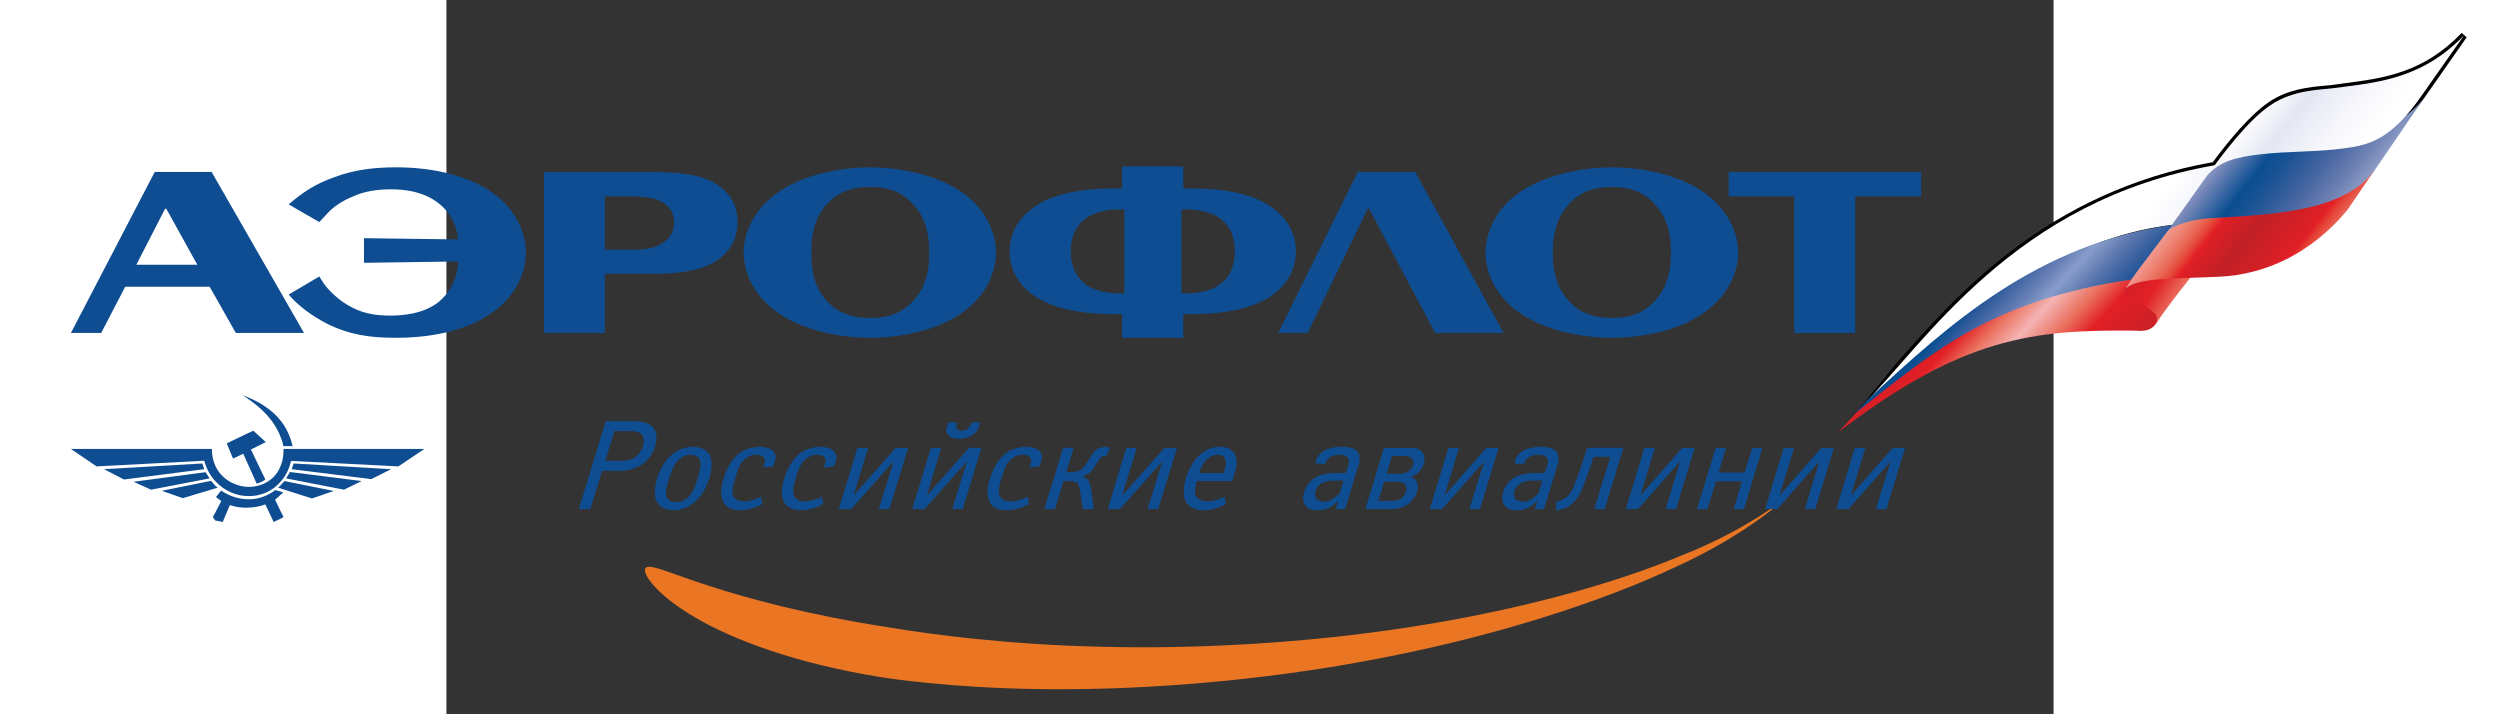 <svg xmlns="http://www.w3.org/2000/svg" xmlns:xlink="http://www.w3.org/1999/xlink" width="1400" height="400" viewBox="0 0 900 400" stroke-miterlimit="1.414" stroke-linejoin="round" fill-rule="evenodd" clip-rule="evenodd">
<rect x="0" y="0" width="900" height="400" fill="#333333" stroke="none"/>
<g transform="scale(1.8) translate(-180, -115)">
	<path fill="#EA7624" d="M317.976,310.242c12.483,2.091,36.399,5.306,65.585,5.962c29.167,0.784,63.567-1.058,95.895-6.071
		c32.449-4.954,62.887-13.146,84.366-22.136c21.771-8.515,33.944-18.969,33.896-19.042c0.14,0.073-12.508,12.149-35.562,22.555
		c-22.828,10.751-55.016,21.047-88.839,27.72c-33.877,6.844-69.401,9.956-98.247,10.169c-28.912,0.334-51.327-2.413-59.234-3.623
		c-27.095-4.297-46.877-11.772-58.912-18.944c-12.247-7.257-16.197-13.814-14.976-15.121c1.294-1.495,7.409,1.592,19.643,5.524
		C273.924,301.253,292.558,306.334,317.976,310.242"/>
	<polygon fill="#0E4D92" points="447.937,218.589 466.655,179.813 466.996,179.813 487.618,218.589 508.902,218.589 
		481.406,168.502 463.531,168.502 438.765,218.589 	"/>
	<path fill="#0E4D92" d="M154.356,196.758l29.301-0.407c-0.334,7.014-4.09,10.977-6.071,12.581
		c-4.869,3.896-11.736,4.254-15.037,4.254c-4.893,0-9.086-0.717-13.341-3.331c-2.717-1.556-5.829-4.425-7.396-6.71l-1.368-2.127
		l-9.511,5.622c2.753,3.336,7.171,6.612,11.736,8.977c7.099,3.574,13.62,4.479,21.485,4.479c8.406,0,21.509-1.246,30.984-8.503
		c6.57-4.953,9.573-11.888,9.573-18.008c0-6.047-3.002-13.073-9.573-18.027c-8.193-6.235-20.117-8.503-30.759-8.503
		c-6.832,0-13.183,0.724-19.619,3.215c-5.349,1.878-9.53,4.564-13.827,8.327l9.511,5.488l2.376-2.517
		c1.817-2.151,5.039-4.23,7.944-5.373c3.853-1.793,7.925-2.292,12.107-2.292c8.466,0,13.292,2.839,16.045,5.513
		c1.793,1.72,4.194,4.996,4.741,10.071l-29.301-0.383V196.758z"/>
	<path fill="#0E4D92" d="M542.591,220.09c8.929,0,21.34-2.109,29.587-8.491c6.601-4.965,9.712-12.003,9.712-18.014
		c0-5.962-3.111-13.067-9.712-18.021c-8.247-6.339-20.658-8.503-29.587-8.503c-8.813,0-21.32,2.164-29.72,8.503
		c-6.601,4.953-9.597,12.058-9.597,18.021c0,6.011,2.996,13.049,9.597,18.014C521.271,217.981,533.778,220.09,542.591,220.09
		 M542.591,173.17c4.747,0,10.211,1.052,14.356,6.588c3.458,4.321,3.993,9.409,3.993,13.827s-0.535,9.439-3.993,13.845
		c-4.146,5.488-9.609,6.497-14.356,6.497c-4.776,0-10.229-1.009-14.41-6.497c-3.324-4.406-3.975-9.427-3.975-13.845
		s0.65-9.506,3.975-13.827C532.362,174.222,537.814,173.17,542.591,173.17"/>
	<path fill="#0E4D92" d="M416.946,181.138c1.647,0.547,3.154,1.246,4.297,2.279c2.231,1.824,4.06,4.851,4.06,9.755
		c0,4.966-1.829,8.005-4.06,9.858c-1.143,1.033-2.65,1.732-4.297,2.267c-1.866,0.571-3.932,0.96-6.2,0.96h-2.066v-26.08h2.066
		C413.014,180.178,415.08,180.512,416.946,181.138 M416.946,212.591c10.642-0.699,16.258-3.337,19.194-5.215
		c5.579-3.574,8.132-8.691,8.132-14.204c0-7.317-4.547-11.748-8.132-14.112c-5.026-3.361-12.071-4.832-19.194-5.282
		c-1.866-0.122-3.805-0.122-5.61-0.122h-2.091v-6.886h-19.023v6.886h-1.975c-1.884,0-3.799,0-5.665,0.122
		c-7.172,0.45-14.24,1.92-19.206,5.282c-3.598,2.364-8.145,6.795-8.145,14.112c0,5.513,2.577,10.63,8.145,14.204
		c2.923,1.878,8.515,4.516,19.206,5.215c1.732,0.024,3.574,0.146,5.665,0.146h1.975v7.36h19.023v-7.36h2.091
		C413.378,212.736,415.22,212.615,416.946,212.591 M382.582,181.138c1.793-0.626,3.957-0.96,6.072-0.96h2.243v26.08h-2.243
		c-2.115,0-4.279-0.389-6.072-0.96c-1.617-0.535-3.1-1.234-4.285-2.267c-2.152-1.854-4.066-4.893-4.066-9.858
		c0-4.904,1.914-7.931,4.066-9.755C379.482,182.384,380.965,181.685,382.582,181.138"/>
	<path fill="#0E4D92" d="M311.855,220.09c8.825,0,21.285-2.109,29.538-8.491c6.546-4.965,9.584-12.003,9.584-18.014
		c0-5.962-3.039-13.067-9.584-18.021c-8.253-6.339-20.713-8.503-29.538-8.503c-8.94,0-21.4,2.164-29.678,8.503
		c-6.631,4.953-9.706,12.058-9.706,18.021c0,6.011,3.075,13.049,9.706,18.014C290.455,217.981,302.915,220.09,311.855,220.09
		 M311.855,173.17c4.68,0,10.18,1.052,14.374,6.588c3.349,4.321,3.975,9.409,3.975,13.827s-0.626,9.439-3.975,13.845
		c-4.194,5.488-9.694,6.497-14.374,6.497c-4.795,0-10.356-1.009-14.514-6.497c-3.336-4.406-3.811-9.427-3.811-13.845
		s0.474-9.506,3.811-13.827C301.499,174.222,307.06,173.17,311.855,173.17"/>
	<path fill="#0E4D92" d="M240.089,176.197c2.352,0.091,5.251,0.535,7.421,1.896c2.887,1.915,3.307,4.479,3.307,6.096
		c0,1.58-0.359,4.37-3.495,6.351c-2.091,1.519-4.74,1.926-7.232,2.127h-1.945h-8.861v-16.58h8.861L240.089,176.197z M240.089,200.21
		h3.562c9.123,0,15.504-1.045,20.026-3.859c5.604-3.549,6.91-8.448,6.91-12.271c0-3.774-1.307-8.563-6.91-12.016
		c-4.522-2.686-10.654-3.568-20.877-3.568h-2.711h-29.763v50.087h18.957V200.21H240.089z"/>
	<path fill="#0E4D92" d="M106.33,204.197l8.15,14.386h21.211l-28.742-50.087H89.251l-26.073,50.087h9.42l7.469-14.386H106.33z
		 M93.013,180.245l9.481,17.115H83.526l8.965-17.449h0.31L93.013,180.245z"/>
	<polygon fill="#0E4D92" points="578.924,176.087 599.303,176.087 599.303,218.595 618.296,218.595 618.296,176.087 
		638.809,176.087 638.809,168.49 578.924,168.49 	"/>
	<path fill="#0E4D92" d="M104.658,260.97l-0.596-1.775l-30.583,1.775l6.199,3.215L104.658,260.97z M108.84,266.725l-0.754-0.602
		l-1.294-1.532l-15.34,3.1l6.527,2.292L108.84,266.725z M120.953,265.431c0.723-0.128,1.805-0.547,2.717-1.246l-4.498-9.335
		l4.631-2.315l-3.872-3.538l-1.617,0.748l-6.661,3.19l1.957,4.741l3.172-1.532L120.953,265.431z M128.495,245.963
		c1.72,2.188,2.942,4.79,3.646,7.84h-2.875c-0.17-0.924-0.383-1.756-0.772-2.625c-1.902-5.215-5.737-8.989-10.18-12.064
		l-1.629-1.118l1.629,0.632C122.387,240.36,125.967,242.724,128.495,245.963 M128.495,274.195l0.833,1.653l-0.833,0.486
		l-2.249,1.058l-2.577-5.464c-1.659,0.608-3.477,0.954-5.354,1.009c-1.915,0.085-3.896-0.164-5.701-0.796l-2.206,5.251l-2.322-0.462
		l-0.772-1.082l0.772-1.355l1.866-3.61l-1.647-1.246l1.581-2.018c2.68,1.793,5.665,2.699,8.43,2.699
		c2.911,0.091,5.774-0.882,8.454-2.833l1.726,0.456l0.723,0.329l-0.723,0.595l-1.793,1.593L128.495,274.195z M165.065,260.101
		l8.065-5.428h-43.803c0,1.957-0.231,3.671-0.833,5.081c-1.665,4.607-5.883,6.734-10.18,6.734
		c-4.121-0.176-8.363-2.431-10.229-6.625c-0.662-1.495-1.051-3.124-1.051-5.19H63.171l7.992,5.428l33.495-1.757
		c0.675,2.468,1.842,4.692,3.428,6.315c2.662,2.96,6.455,4.68,10.229,4.68c3.787,0.073,7.555-1.41,10.18-4.583
		c1.507-1.641,2.528-3.786,3.203-6.363L165.065,260.101z M162.774,260.97l-6.145,3.087l-24.785-3.087l0.626-1.775L162.774,260.97z
		 M144.954,267.746l-6.771,2.328l-9.688-3.076l-0.833-0.273l0.833-0.851l1.125-1.215L144.954,267.746z M148.139,267.345l5.488-2.687
		l-22.306-2.814l-1.191,1.994L148.139,267.345z M88.09,267.345l-5.409-2.461l22.378-2.979l1.27,1.933L88.09,267.345z"/>
	<path fill="#0E4D92" d="M229.398,258.405h5.403c1.769,0,3.215-0.632,4.084-1.271c1.209-0.997,2.376-2.802,2.474-4.37
		c0.2-1.544-0.371-2.31-0.583-2.602c-0.657-0.681-1.854-1.045-3.1-1.045h-5.428L229.398,258.405z M238.15,246.03
		c1.519,0,4.285,0.079,6.023,1.823c1.1,1.265,1.361,2.833,1.1,4.352c-0.328,2.638-1.769,5.318-4.012,6.983
		c-1.793,1.343-4.528,2.304-7.354,2.304h-5.476l-3.646,11.876h-3.586l8.363-27.338H238.15z"/>
	<path fill="#0E4D92" d="M258.365,262.987c0.511-1.495,1.137-3.872,0.34-5.215c-0.45-0.771-1.446-1.294-2.765-1.294
		c-1.44,0-2.766,0.723-3.683,1.592c-1.435,1.282-2.152,3.276-2.687,4.917l-0.565,1.678c-0.443,1.458-1.191,3.774-0.298,5.306
		c0.298,0.498,1.125,1.258,2.692,1.258c1.429,0,2.589-0.535,3.543-1.258c1.72-1.483,2.316-3.489,2.942-5.306L258.365,262.987z
		 M261.805,256.436c0.62,1.076,0.82,2.565,0.596,4.534c-0.383,2.947-1.915,7.566-5.178,10.283c-1.969,1.617-4.309,2.486-6.546,2.486
		c-3.464,0-4.771-1.915-5.117-2.486c-0.881-1.434-0.724-3.148-0.645-4.382c0.395-3.161,1.939-7.683,5.227-10.436
		c1.915-1.592,4.358-2.425,6.594-2.425C259.386,254.011,261.106,255.135,261.805,256.436"/>
	<path fill="#0E4D92" d="M278.257,271.824c-0.62,0.316-1.58,0.814-2.486,1.112c-1.313,0.486-2.753,0.796-4.449,0.796
		c-2.225,0-3.933-0.796-4.802-1.909c-0.887-1.215-1.209-3.331-0.972-4.911c0.425-3.44,2.4-8.892,6.175-11.329
		c1.769-1.07,4.036-1.568,5.786-1.568c1.197,0,2.753,0.31,3.701,0.948c0.966,0.729,1.343,1.665,1.191,2.911l-0.723,2.225
		l-3.173,0.328c0.486-1.125,0.809-2.292,0.322-2.979c-0.273-0.547-1.058-0.972-2.413-0.972c-0.869,0-1.817,0.152-2.698,0.772
		c-2.133,1.209-2.875,3.251-3.44,5.19l-0.772,2.516c-0.547,1.532-0.742,3.313-0.207,4.443c0.371,0.638,1.203,1.592,3.331,1.592
		c1.088,0,1.848-0.158,2.966-0.535l2.389-0.881L278.257,271.824z"/>
	<path fill="#0E4D92" d="M297.244,271.824c-0.632,0.316-1.653,0.814-2.553,1.112c-1.367,0.486-2.784,0.796-4.455,0.796
		c-2.236,0-3.908-0.796-4.801-1.909c-0.972-1.215-1.222-3.331-1.021-4.911c0.395-3.44,2.486-8.892,6.199-11.329
		c1.689-1.07,4.018-1.568,5.75-1.568c1.271,0,2.79,0.31,3.744,0.948c0.997,0.729,1.331,1.665,1.161,2.911l-0.699,2.225l-3.185,0.328
		c0.523-1.125,0.821-2.292,0.334-2.979c-0.201-0.547-1.082-0.972-2.413-0.972c-0.875,0-1.769,0.152-2.692,0.772
		c-2.127,1.209-2.826,3.251-3.519,5.19l-0.711,2.516c-0.535,1.532-0.735,3.313-0.152,4.443c0.389,0.638,1.136,1.592,3.325,1.592
		c1.057,0,1.841-0.158,2.887-0.535c0.936-0.213,1.61-0.468,2.382-0.881L297.244,271.824z"/>
	<polygon fill="#0E4D92" points="317.799,273.368 314.535,273.368 319.118,258.508 305.936,273.368 302.052,273.368 307.88,254.327 
		311.192,254.327 306.646,269.174 319.793,254.327 323.64,254.327 	"/>
	<path fill="#0E4D92" d="M345.988,246.371l-0.273,1.185c-0.371,1.094-0.906,2.194-2.577,3.088c-1.258,0.583-2.4,0.857-3.598,0.857
		c-0.856,0-2.236-0.024-3.124-0.857c-0.407-0.359-1.033-1.082-0.918-2.279l0.772-1.994h2.51l-0.097,0.462l0.085,1.732l1.495,0.559
		l1.805-0.559l1.222-1.708l0.109-0.486H345.988z M340.633,273.368h-3.258l4.583-14.86l-13.207,14.86h-3.835l5.823-19.042h3.239
		l-4.534,14.848l13.134-14.848h3.859L340.633,273.368z"/>
	<path fill="#0E4D92" d="M361.225,271.824c-0.656,0.316-1.653,0.814-2.589,1.112c-1.307,0.486-2.784,0.796-4.467,0.796
		c-2.176,0-3.908-0.796-4.801-1.909c-0.888-1.215-1.173-3.331-0.96-4.911c0.438-3.44,2.449-8.892,6.199-11.329
		c1.69-1.07,3.981-1.568,5.713-1.568c1.246,0,2.814,0.31,3.792,0.948c0.912,0.729,1.325,1.665,1.161,2.911l-0.784,2.225
		l-3.063,0.328c0.45-1.125,0.76-2.292,0.25-2.979c-0.25-0.547-1.009-0.972-2.401-0.972c-0.9,0-1.805,0.152-2.705,0.772
		c-2.066,1.209-2.863,3.251-3.482,5.19l-0.772,2.516c-0.474,1.532-0.675,3.313-0.152,4.443c0.401,0.638,1.209,1.592,3.349,1.592
		c1.058,0,1.817-0.158,2.966-0.535l2.401-0.881L361.225,271.824z"/>
	<path fill="#0E4D92" d="M377.933,273.368l-0.833-6.023l-0.759-2.127l-1.745-0.559h-2.625l-2.638,8.709h-3.325l5.871-19.042h3.252
		l-2.316,7.579h2.316l2.352-0.656l1.483-1.866l1.355-2.097c0.808-1.215,1.428-2.437,3.002-2.984l1.538-0.286l1.623,0.286
		l-1.136,2.492l-1.453,0.213l-1.1,1.355l-1.045,1.629c-0.468,0.771-0.784,1.507-1.763,2.164l-1.841,0.96l-0.079,0.164l1.647,1.069
		l0.742,1.915l0.96,7.105H377.933z"/>
	<polygon fill="#0E4D92" points="401.436,273.368 398.135,273.368 402.73,258.508 389.56,273.368 385.73,273.368 391.528,254.327 
		394.762,254.327 390.222,269.174 403.429,254.327 407.3,254.327 	"/>
	<path fill="#0E4D92" d="M421.917,262.155l0.116-0.772c0.37-1.282,0.783-2.668,0.188-3.713c-0.449-1.033-1.446-1.191-2.121-1.191
		c-1.343,0-2.413,0.432-3.361,1.294c-0.881,0.821-1.805,2.115-2.401,3.92l-0.109,0.462H421.917z M413.317,265.212
		c-0.371,1.27-0.735,3.087-0.085,4.2c0.51,0.93,1.854,1.58,3.622,1.58c1.13,0,1.976-0.188,2.899-0.523l2.364-0.899l0.376,2.255
		c-0.65,0.31-1.659,0.821-2.528,1.106c-1.41,0.486-2.887,0.808-4.443,0.808c-3.452,0-4.965-1.726-5.506-2.747
		c-1.763-3.215,0.401-10.995,4.382-14.514c1.841-1.635,4.096-2.467,6.302-2.467c2.589,0,3.969,1.185,4.588,2.23
		c1.137,2.103,0.377,4.729-0.51,7.555l-0.286,0.856h-11.086L413.317,265.212z"/>
	<path fill="#0E4D92" d="M459.053,264.507h-2.899c-1.866,0-3.112,0.377-4.084,0.948c-1.095,0.796-1.72,2.03-1.891,3.124l0.383,1.744
		l2.194,0.845c1.154,0,1.914-0.249,2.96-0.918l2.103-1.671L459.053,264.507z M457.399,270.998h-0.177
		c-0.687,0.668-1.507,1.355-2.553,1.938c-1.166,0.596-2.103,0.796-3.458,0.796c-1.112,0-2.479-0.109-3.488-0.96
		c-0.656-0.632-1.429-1.677-1.131-3.434c0.201-1.793,1.131-4.03,3.507-5.598c1.246-0.803,3.301-1.581,6.85-1.581h2.826l0.809-2.407
		c0.146-0.559,0.535-1.878-0.426-2.625c-0.273-0.261-0.917-0.657-2.291-0.657c-0.681,0-1.866,0.085-2.838,0.657
		c-0.846,0.413-1.252,1.07-1.666,2.23l-2.959-0.164c0.133-1.434,0.941-2.948,2.661-4.005c1.927-1.1,4.595-1.173,5.737-1.173
		c1.994,0,3.981,0.474,4.832,1.684c0.371,0.632,0.547,1.489,0.432,2.759c-0.134,0.924-0.383,1.647-0.723,2.589l-3.744,12.326h-2.973
		L457.399,270.998z"/>
	<path fill="#0E4D92" d="M472.484,262.422h4.169c0.632,0,1.714-0.146,2.65-0.76c0.899-0.692,1.435-1.665,1.604-2.759l-0.669-1.581
		l-1.769-0.45h-4.321L472.484,262.422z M469.896,270.84h4.369c1.295,0,2.152-0.389,2.796-0.796c0.961-0.638,1.495-1.744,1.696-3.002
		l-0.608-1.616l-1.805-0.535h-4.619L469.896,270.84z M471.676,254.333h8.224c1.435,0,2.838,0.176,3.822,1.447
		c0.426,0.547,0.663,1.416,0.511,2.625c-0.085,1.24-0.711,2.425-1.678,3.446c-0.96,0.869-1.871,1.258-2.553,1.435v0.085
		c1.033,0.262,1.593,0.906,1.757,1.282c0.273,0.56,0.56,1.216,0.432,2.249c-0.158,1.289-0.845,3.239-2.947,4.844
		c-1.757,1.271-3.386,1.635-5.282,1.635h-8.053L471.676,254.333z"/>
	<polygon fill="#0E4D92" points="501.555,273.368 498.254,273.368 502.873,258.508 489.781,273.368 485.946,273.368 
		491.745,254.327 495.021,254.327 490.511,269.174 503.535,254.327 507.353,254.327 	"/>
	<path fill="#0E4D92" d="M520.967,264.507h-2.948c-1.848,0-3.1,0.377-3.999,0.948c-1.143,0.796-1.842,2.03-1.963,3.124l0.419,1.744
		l2.194,0.845c1.167,0,1.866-0.249,2.973-0.918l2.066-1.671L520.967,264.507z M519.35,270.998h-0.176
		c-0.724,0.668-1.531,1.355-2.638,1.938c-1.173,0.596-2.019,0.796-3.337,0.796c-1.222,0-2.553-0.109-3.55-0.96
		c-0.692-0.632-1.379-1.677-1.13-3.434c0.225-1.793,1.13-4.03,3.458-5.598c1.331-0.803,3.324-1.581,6.898-1.581h2.802l0.784-2.407
		c0.17-0.559,0.559-1.878-0.365-2.625c-0.334-0.261-0.881-0.657-2.278-0.657c-0.729,0-1.902,0.085-2.863,0.657
		c-0.881,0.413-1.295,1.07-1.726,2.23l-2.851-0.164c0.072-1.434,0.881-2.948,2.625-4.005c1.939-1.1,4.596-1.173,5.738-1.173
		c1.89,0,3.896,0.474,4.752,1.684c0.353,0.632,0.565,1.489,0.45,2.759c-0.146,0.924-0.371,1.647-0.699,2.589l-3.769,12.326h-2.898
		L519.35,270.998z"/>
	<path fill="#0E4D92" d="M540.36,273.368h-3.257l5.014-16.24h-5.239l-0.638,2.066c-0.833,2.492-1.744,4.99-2.699,7.415
		c-0.875,1.97-1.908,4.225-4.145,5.744c-1.258,0.869-2.826,1.294-4.097,1.489v-2.747c0.882-0.176,2.091-0.687,2.936-1.271
		c1.344-0.96,2.104-2.479,2.613-3.872c0.797-1.878,2.353-6.078,3.027-8.454l1.069-3.172h11.214L540.36,273.368z"/>
	<polygon fill="#0E4D92" points="562.545,273.368 559.305,273.368 563.827,258.508 550.729,273.368 546.931,273.368 
		552.711,254.327 555.944,254.327 551.44,269.174 564.508,254.327 568.343,254.327 	"/>
	<polygon fill="#0E4D92" points="583.677,273.368 580.492,273.368 583.045,264.756 574.955,264.756 572.275,273.368 
		569.054,273.368 574.9,254.327 578.104,254.327 575.764,262.021 583.901,262.021 586.254,254.327 589.438,254.327 	"/>
	<polygon fill="#0E4D92" points="605.867,273.368 602.634,273.368 607.161,258.508 594.058,273.368 590.283,273.368 
		596.033,254.327 599.26,254.327 594.751,269.174 607.775,254.327 611.646,254.327 	"/>
	<g>
		<path fill="#010101" d="M727.981,168.065c-0.937,1.222-8.156,11.177-8.156,11.177s-3.039,4.145-3.465,4.741
			c-25.022,3.027-51.466,16.781-80.312,41.682C654.264,205.005,681.298,176.932,727.981,168.065 M771.066,142.964
			c9.913-1.265,20.543-3.191,31.514-11.499c-3.872,5.542-8.734,12.459-8.734,12.459c-9.693,14.07-16.646,15.243-23.351,16.155
			l-14.027,1.033l-12.149,0.814c-5.075,0.638-8.837,1.75-12.144,3.519c4.528-6.09,10.605-13.359,15.948-16.927
			c5.567-3.731,12.016-4.376,16.318-4.734l2.504-0.273L771.066,142.964z M770.799,140.854l-4.163,0.584l-2.334,0.225
			c-4.467,0.407-11.335,1.015-17.249,5.051c-5.974,4.017-12.751,12.326-17.516,18.731c-51.539,9.159-79.801,41.329-98.526,62.692
			l-11.694,14.368l1.981-0.589c35.166-34.157,66.406-52.451,95.798-55.903l0.371-0.024l3.969-5.482l8.175-11.256
			c3.385-3.228,8.047-4.346,14.933-5.166l11.967-0.814l14.289-1.07c6.631-0.917,14.465-2.243,24.725-17.012l12.994-18.58
			l-1.556-1.367C795.122,137.603,782.827,139.323,770.799,140.854"/>
		<g>
			<defs>
				<path id="SVGID_1_" d="M620.617,241.211l-7.67,8.333c38.479-29.501,60.535-32.03,92.218-31.677
					c2.924,0.182,5.726,0.353,7.543-3.659l9.463-13.656C677.949,201.019,657.904,212.396,620.617,241.211"/>
			</defs>
			<clipPath id="SVGID_2_">
				<use xlink:href="#SVGID_1_"  overflow="visible"/>
			</clipPath>
			
				<linearGradient id="SVGID_3_" gradientUnits="userSpaceOnUse" x1="-84.54" y1="768.924" x2="-72.551" y2="768.924" gradientTransform="matrix(4.19 3.907 3.907 -4.19 -2009.605 3752.252)">
				<stop  offset="0" style="stop-color:#C02026"/>
				<stop  offset="0.046" style="stop-color:#C52026"/>
				<stop  offset="0.3" style="stop-color:#E21F26"/>
				<stop  offset="0.392" style="stop-color:#EA705E"/>
				<stop  offset="0.5" style="stop-color:#F4B4B3"/>
				<stop  offset="0.618" style="stop-color:#EA705E"/>
				<stop  offset="0.719" style="stop-color:#E21F26"/>
				<stop  offset="0.957" style="stop-color:#C52026"/>
				<stop  offset="1" style="stop-color:#C02026"/>
			</linearGradient>
			<polygon clip-path="url(#SVGID_2_)" fill="url(#SVGID_3_)" points="663.745,143.067 745.346,223.336 671.367,307.015 
				589.773,226.758 			"/>
		</g>
		<g>
			<defs>
				<path id="SVGID_4_" d="M620.569,241.144c37.561-36.521,68.86-52.949,96.387-56.183c2.438-3.397,10.77-14.763,13.426-18.574
					l-0.012-0.012C667.574,177.175,639.908,221.993,620.569,241.144"/>
			</defs>
			<clipPath id="SVGID_5_">
				<use xlink:href="#SVGID_4_"  overflow="visible"/>
			</clipPath>
			
				<linearGradient id="SVGID_6_" gradientUnits="userSpaceOnUse" x1="-111.652" y1="745.404" x2="-99.779" y2="745.404" gradientTransform="matrix(7.087 4.963 4.963 -7.087 -2266.703 6016.676)">
				<stop  offset="0" style="stop-color:#FFFFFF"/>
				<stop  offset="0.343" style="stop-color:#FFFFFF"/>
				<stop  offset="0.55" style="stop-color:#FFFFFF"/>
				<stop  offset="0.91" style="stop-color:#D4DBEC"/>
				<stop  offset="1" style="stop-color:#D4DBEC"/>
			</linearGradient>
			<polygon clip-path="url(#SVGID_5_)" fill="url(#SVGID_6_)" points="656.701,111.943 763.682,190.972 694.256,295.564 
				587.269,216.541 			"/>
		</g>
		<g>
			<defs>
				<path id="SVGID_7_" d="M622.544,239.011c-0.802,0.778-3.379,3.726-4.09,4.406c22.007-17.115,40.472-34.935,86.358-41.536
					c2.273-2.698,8.904-11.961,12.089-16.89l-0.012-0.03C675.02,191.033,647.676,215.623,622.544,239.011"/>
			</defs>
			<clipPath id="SVGID_8_">
				<use xlink:href="#SVGID_7_"  overflow="visible"/>
			</clipPath>
			
				<linearGradient id="SVGID_9_" gradientUnits="userSpaceOnUse" x1="-24.272" y1="803.371" x2="-12.28" y2="803.371" gradientTransform="matrix(2.545 2.373 2.373 -2.545 -1190.086 2304.203)">
				<stop  offset="0" style="stop-color:#0A4E92"/>
				<stop  offset="0.107" style="stop-color:#0A4E92"/>
				<stop  offset="0.194" style="stop-color:#2D5A9B"/>
				<stop  offset="0.379" style="stop-color:#657DB4"/>
				<stop  offset="0.5" style="stop-color:#889DCB"/>
				<stop  offset="0.515" style="stop-color:#8399C8"/>
				<stop  offset="0.665" style="stop-color:#5974AD"/>
				<stop  offset="0.795" style="stop-color:#355F9E"/>
				<stop  offset="0.898" style="stop-color:#185295"/>
				<stop  offset="0.961" style="stop-color:#0A4E92"/>
				<stop  offset="1" style="stop-color:#0A4E92"/>
			</linearGradient>
			<polygon clip-path="url(#SVGID_8_)" fill="url(#SVGID_9_)" points="664.244,133.167 744.543,212.153 671.111,295.224 
				590.818,216.231 			"/>
		</g>
		<g>
			<defs>
				<path id="SVGID_10_" d="M702.437,204.799c-1.216,3.452,0.662,2.03,6.096,5.439c4.692,2.924,3.671,4.005,3.264,5.543
					c4.267-6.442,11.852-15.741,11.852-15.741c-1.829-0.656-3.822-0.948-5.816-0.948
					C710.538,199.092,703.099,202.763,702.437,204.799"/>
			</defs>
			<clipPath id="SVGID_11_">
				<use xlink:href="#SVGID_10_"  overflow="visible"/>
			</clipPath>
			
				<linearGradient id="SVGID_12_" gradientUnits="userSpaceOnUse" x1="35.913" y1="792.903" x2="47.736" y2="792.903" gradientTransform="matrix(2.407 1.504 1.504 -2.407 -582.891 2051.83)">
				<stop  offset="0" style="stop-color:#C02026"/>
				<stop  offset="0.077" style="stop-color:#C52026"/>
				<stop  offset="0.5" style="stop-color:#E21F26"/>
				<stop  offset="0.73" style="stop-color:#EA705E"/>
				<stop  offset="1" style="stop-color:#F4B4B3"/>
			</linearGradient>
			<polygon clip-path="url(#SVGID_11_)" fill="url(#SVGID_12_)" points="707.523,188.456 730.765,203.784 717.357,226.43 
				694.116,211.102 			"/>
		</g>
		<g>
			<defs>
				<path id="SVGID_13_" d="M744.811,162.09c-8.569,1.204-14.003,3.452-17.425,8.041l-11.979,16.92
					c2.613-2.431,10.49-3.665,19.042-3.877h1.239h1.016c1.215,0,2.54-0.128,3.811-0.128c12.191-0.504,29.094-2.31,38.916-14.41
					l14.72-21.509l1.793-2.577C783.155,162.315,753.909,160.796,744.811,162.09"/>
			</defs>
			<clipPath id="SVGID_14_">
				<use xlink:href="#SVGID_13_"  overflow="visible"/>
			</clipPath>
			
				<linearGradient id="SVGID_15_" gradientUnits="userSpaceOnUse" x1="-71.568" y1="778.514" x2="-59.657" y2="778.514" gradientTransform="matrix(4.364 3.422 3.422 -4.364 -1621.504 3787.846)">
				<stop  offset="0" style="stop-color:#D5DEEF"/>
				<stop  offset="0.073" style="stop-color:#D5DEEF"/>
				<stop  offset="0.224" style="stop-color:#7687B8"/>
				<stop  offset="0.371" style="stop-color:#0A4E92"/>
				<stop  offset="0.429" style="stop-color:#155194"/>
				<stop  offset="0.51" style="stop-color:#2D5A99"/>
				<stop  offset="0.605" style="stop-color:#4A68A3"/>
				<stop  offset="0.71" style="stop-color:#6C7FB2"/>
				<stop  offset="0.824" style="stop-color:#95A3CA"/>
				<stop  offset="0.943" style="stop-color:#D1DAEC"/>
				<stop  offset="0.949" style="stop-color:#D5DEEF"/>
				<stop  offset="1" style="stop-color:#D5DEEF"/>
			</linearGradient>
			<polygon clip-path="url(#SVGID_14_)" fill="url(#SVGID_15_)" points="746.068,103.276 815.507,160.723 765.28,228.308 
				695.824,170.867 			"/>
		</g>
		<g>
			<defs>
				<path id="SVGID_16_" d="M766.818,142.453c-3.763,0.511-12.198,0.438-19.255,5.215c-7.05,4.637-15.511,15.972-19.691,21.85
					c3.865-4.376,8.982-5.659,16.58-6.516c7.53-0.942,18.494-0.723,26.183-1.89c7.5-0.991,14.404-2.613,24.014-16.562l13.043-18.567
					C794.149,140.131,779.43,140.727,766.818,142.453"/>
			</defs>
			<clipPath id="SVGID_17_">
				<use xlink:href="#SVGID_16_"  overflow="visible"/>
			</clipPath>
			
				<linearGradient id="SVGID_18_" gradientUnits="userSpaceOnUse" x1="-73.518" y1="780.986" x2="-61.608" y2="780.986" gradientTransform="matrix(4.442 3.483 3.483 -4.442 -1650.793 3852.834)">
				<stop  offset="0" style="stop-color:#FFFFFF"/>
				<stop  offset="0.174" style="stop-color:#FFFFFF"/>
				<stop  offset="0.249" style="stop-color:#F6F7FB"/>
				<stop  offset="0.347" style="stop-color:#E4E8F4"/>
				<stop  offset="0.354" style="stop-color:#E3E7F3"/>
				<stop  offset="0.405" style="stop-color:#E9ECF6"/>
				<stop  offset="0.56" style="stop-color:#F8F8FC"/>
				<stop  offset="0.7" style="stop-color:#FFFFFF"/>
				<stop  offset="1" style="stop-color:#FFFFFF"/>
			</linearGradient>
			<polygon clip-path="url(#SVGID_17_)" fill="url(#SVGID_18_)" points="758.267,85.091 827.717,142.568 777.303,210.396 
				707.846,152.943 			"/>
		</g>
		<g>
			<defs>
				<path id="SVGID_19_" d="M751.879,180.938c-9.208,1.343-19.704,1.708-22.73,1.933c-5.124,0.201-12.028,1.921-13.918,4.352
					c-5.738,7.622-11.299,14.66-12.794,17.577c3.556-3.458,15.127-3.057,29.24-3.713c14.112-0.681,28.389-7.142,39.682-20.677
					l8.503-12.459C774.136,175.723,764.059,179.163,751.879,180.938"/>
			</defs>
			<clipPath id="SVGID_20_">
				<use xlink:href="#SVGID_19_"  overflow="visible"/>
			</clipPath>
			
				<linearGradient id="SVGID_21_" gradientUnits="userSpaceOnUse" x1="-65.621" y1="777.356" x2="-53.709" y2="777.356" gradientTransform="matrix(4.137 3.244 3.244 -4.137 -1533.863 3595.393)">
				<stop  offset="0" style="stop-color:#F4B4B3"/>
				<stop  offset="0.056" style="stop-color:#F4B4B3"/>
				<stop  offset="0.096" style="stop-color:#F4B1AF"/>
				<stop  offset="0.14" style="stop-color:#F3A8A4"/>
				<stop  offset="0.186" style="stop-color:#F09A91"/>
				<stop  offset="0.232" style="stop-color:#EE8879"/>
				<stop  offset="0.28" style="stop-color:#EA705E"/>
				<stop  offset="0.328" style="stop-color:#E64F3E"/>
				<stop  offset="0.371" style="stop-color:#E21F26"/>
				<stop  offset="0.387" style="stop-color:#DD1F26"/>
				<stop  offset="0.517" style="stop-color:#C02026"/>
				<stop  offset="0.722" style="stop-color:#DD1F26"/>
				<stop  offset="0.747" style="stop-color:#E21F26"/>
				<stop  offset="0.773" style="stop-color:#E43D32"/>
				<stop  offset="0.865" style="stop-color:#EC8070"/>
				<stop  offset="0.93" style="stop-color:#F2A49F"/>
				<stop  offset="0.961" style="stop-color:#F4B4B3"/>
				<stop  offset="1" style="stop-color:#F4B4B3"/>
			</linearGradient>
			<polygon clip-path="url(#SVGID_20_)" fill="url(#SVGID_21_)" points="731.92,128.286 796.824,181.977 750.396,244.462 
				685.474,190.765 			"/>
		</g>
	</g>
	<polygon fill="#0E4D92" points="628.002,273.368 624.744,273.368 629.321,258.508 616.193,273.368 612.419,273.368 
		618.168,254.327 621.456,254.327 616.916,269.174 629.983,254.327 633.807,254.327 	"/>
</g>
</svg>
